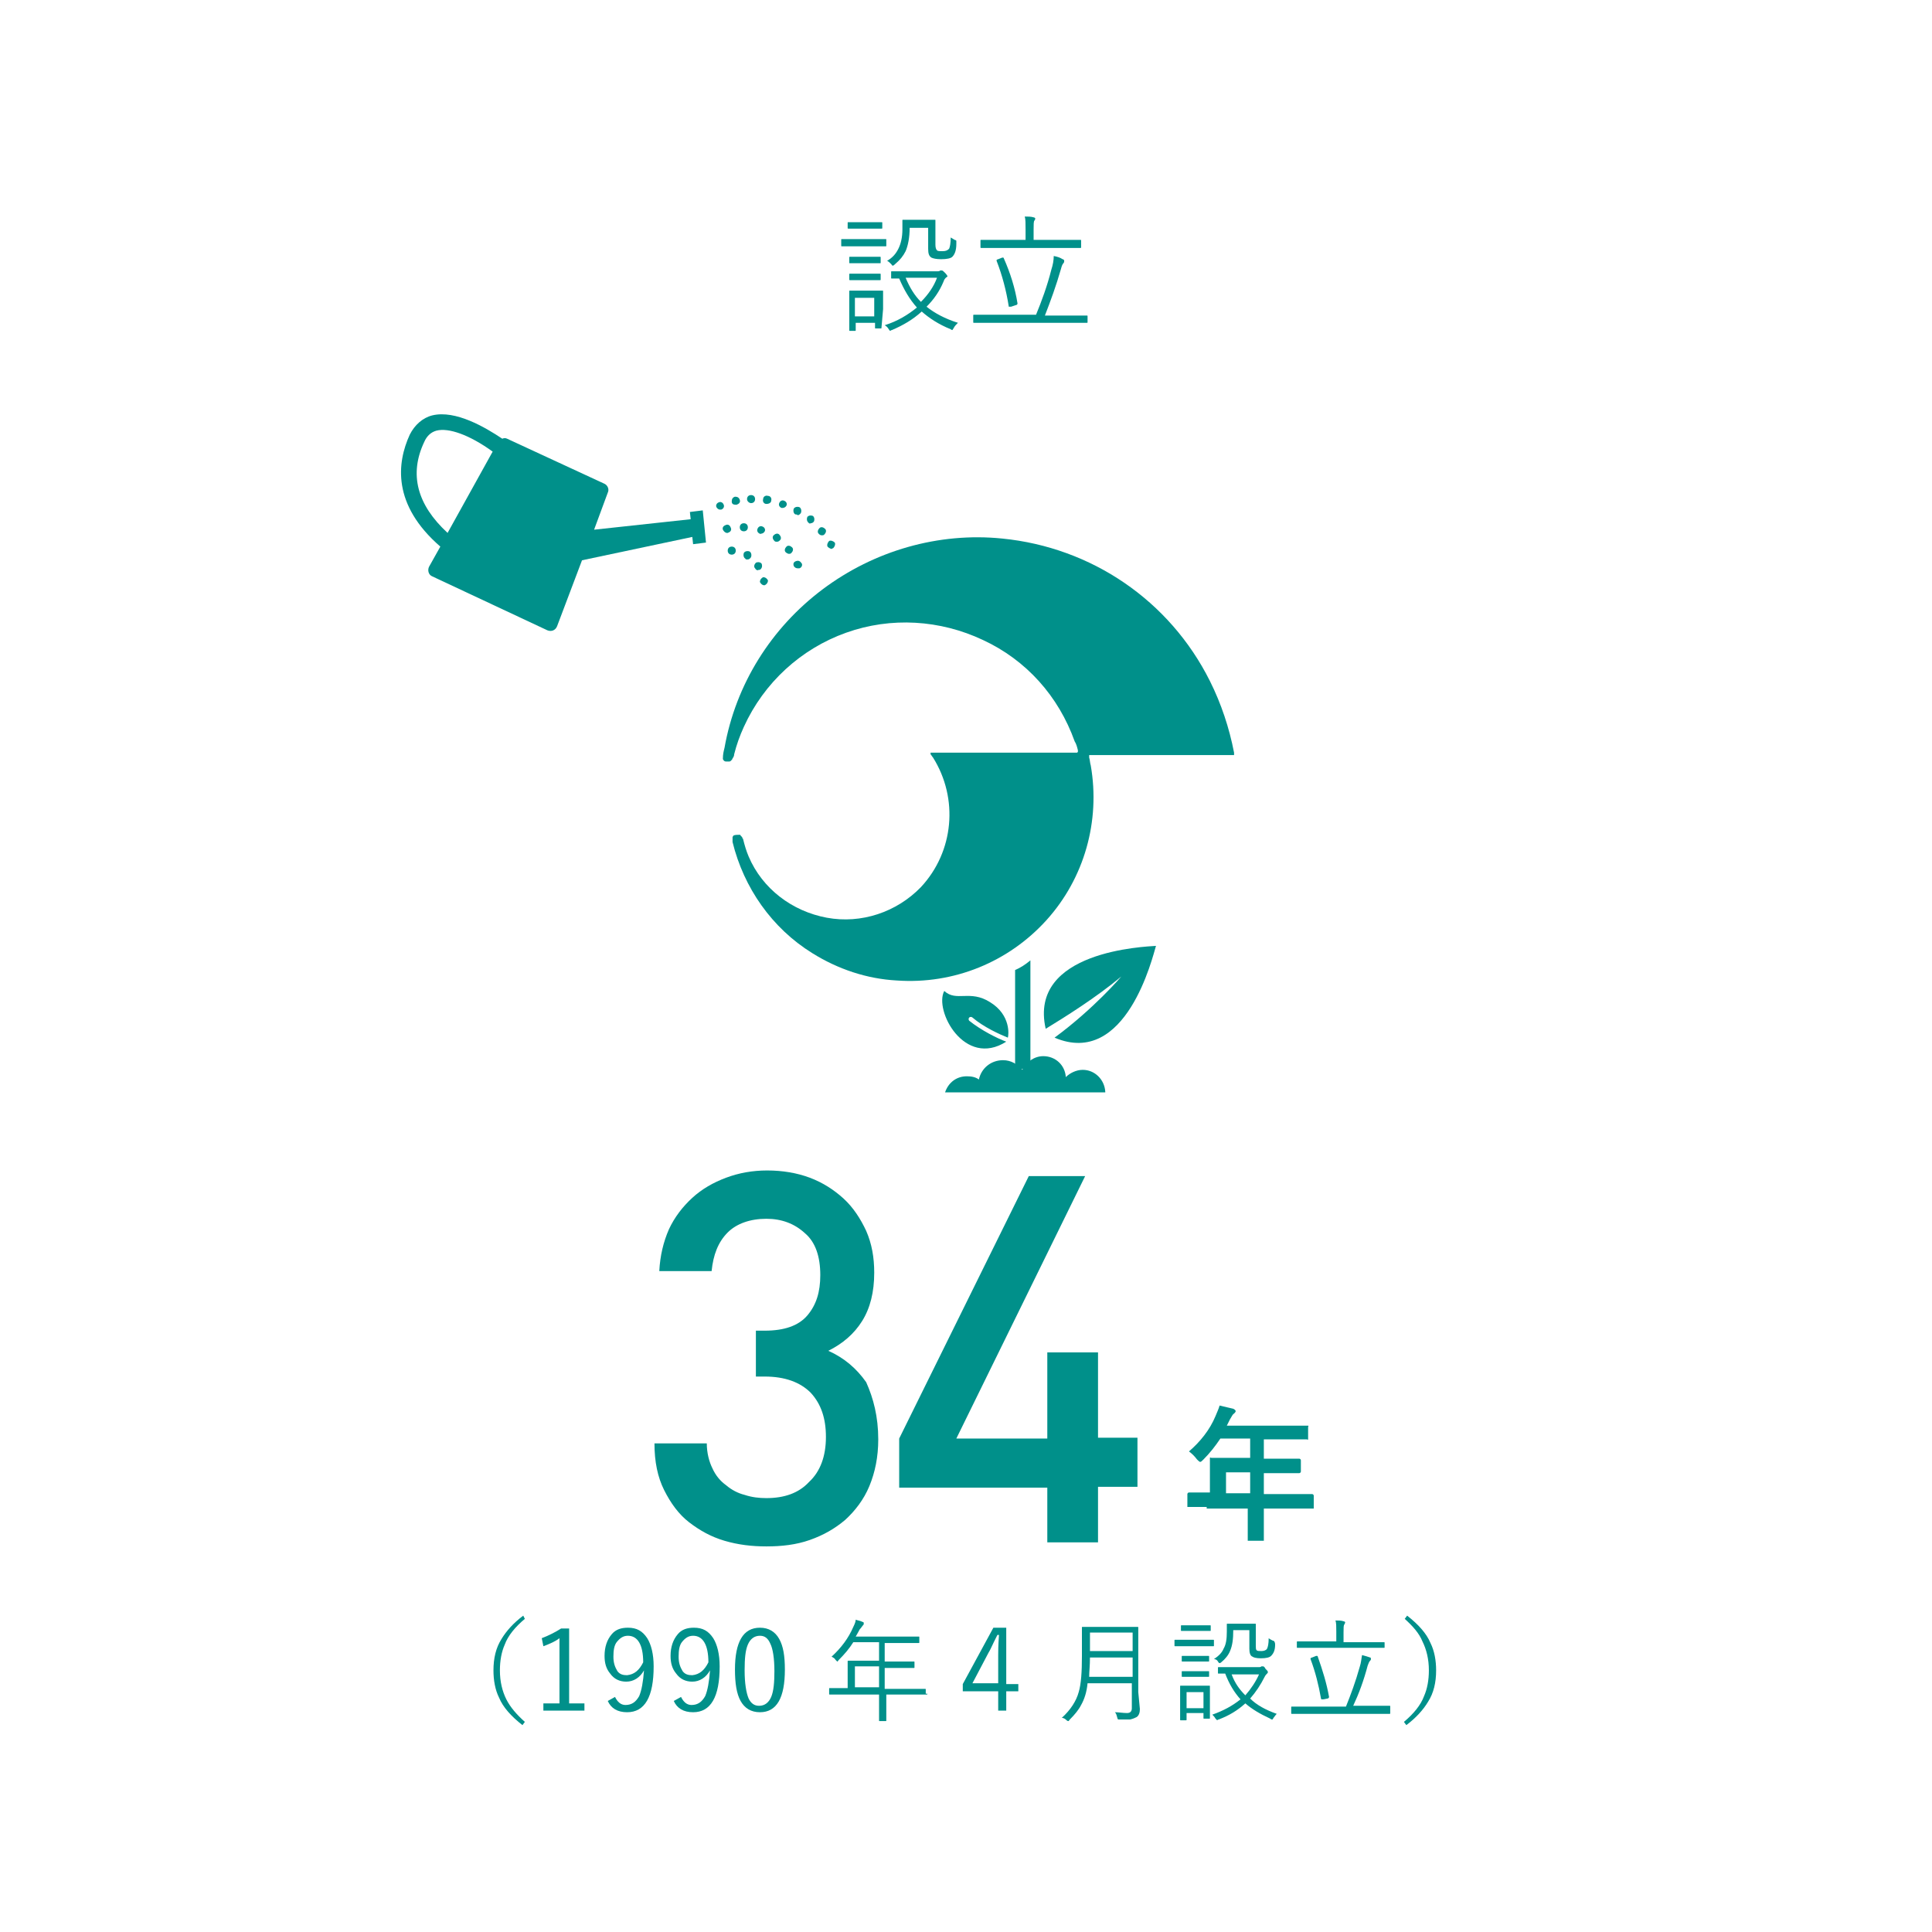 <?xml version="1.0" encoding="utf-8"?>
<!-- Generator: Adobe Illustrator 26.5.1, SVG Export Plug-In . SVG Version: 6.00 Build 0)  -->
<svg version="1.1" id="レイヤー_1" xmlns="http://www.w3.org/2000/svg" xmlns:xlink="http://www.w3.org/1999/xlink" x="0px"
	 y="0px" width="240px" height="240px" viewBox="0 0 240 240" style="enable-background:new 0 0 240 240;" xml:space="preserve">
<style type="text/css">
	.st0{fill:#00908A;}
</style>
<g>
	<path class="st0" d="M110.1,30.5c0,0.1,0,0.1-0.1,0.1l-1.7,0h-2l-1.7,0c-0.1,0-0.1,0-0.1-0.1v-0.7c0-0.1,0-0.1,0.1-0.1l1.7,0h2
		l1.7,0c0.1,0,0.1,0,0.1,0.1V30.5z M109.5,40.7c0,0.1,0,0.1-0.1,0.1h-0.6c-0.1,0-0.1,0-0.1-0.1v-0.6h-2.4V41c0,0.1,0,0.1-0.1,0.1
		h-0.6c-0.1,0-0.1,0-0.1-0.1l0-2.4v-1l0-1.4c0-0.1,0-0.1,0.1-0.1l1.4,0h1.2l1.4,0c0.1,0,0.1,0,0.1,0.1l0,1.1v1.1L109.5,40.7z
		 M109.6,28.3c0,0.1,0,0.1-0.1,0.1l-1.4,0h-1.3l-1.4,0c-0.1,0-0.1,0-0.1-0.1v-0.6c0-0.1,0-0.1,0.1-0.1l1.4,0h1.3l1.4,0
		c0.1,0,0.1,0,0.1,0.1V28.3z M109.4,32.6c0,0.1,0,0.1-0.1,0.1l-1.3,0h-1.1l-1.3,0c-0.1,0-0.1,0-0.1-0.1V32c0-0.1,0-0.1,0.1-0.1
		l1.3,0h1.1l1.3,0c0.1,0,0.1,0,0.1,0.1V32.6z M109.4,34.7c0,0.1,0,0.1-0.1,0.1l-1.3,0h-1.1l-1.3,0c-0.1,0-0.1,0-0.1-0.1v-0.6
		c0-0.1,0-0.1,0.1-0.1l1.3,0h1.1l1.3,0c0.1,0,0.1,0,0.1,0.1V34.7z M108.6,39.3V37h-2.4v2.3H108.6z M119,40.1
		c-0.2,0.2-0.4,0.4-0.5,0.6c-0.1,0.2-0.2,0.3-0.2,0.3c0,0-0.1,0-0.2-0.1c-1.5-0.6-2.7-1.4-3.6-2.2c-1.1,1-2.3,1.7-3.7,2.3
		c-0.1,0-0.2,0.1-0.2,0.1c-0.1,0-0.1-0.1-0.2-0.2c-0.1-0.2-0.3-0.4-0.5-0.5c1.6-0.5,2.9-1.3,4-2.2c-0.9-1-1.6-2.2-2.2-3.6l-0.9,0
		c-0.1,0-0.1,0-0.1-0.1v-0.7c0-0.1,0-0.1,0.1-0.1l1.9,0h3.8c0.1,0,0.2,0,0.3-0.1c0.1,0,0.2,0,0.2,0c0.1,0,0.2,0.1,0.4,0.3
		c0.2,0.2,0.3,0.4,0.3,0.4c0,0.1-0.1,0.1-0.2,0.2c-0.1,0.1-0.2,0.2-0.3,0.5c-0.5,1.2-1.2,2.2-2.1,3.1
		C116.1,38.9,117.4,39.6,119,40.1z M118.8,30.3c0,0.8-0.2,1.3-0.5,1.6c-0.2,0.2-0.7,0.3-1.4,0.3c-0.6,0-1-0.1-1.2-0.2
		c-0.3-0.2-0.4-0.5-0.4-1.1v-2.6H113c0,1.2-0.2,2.2-0.5,2.9c-0.3,0.6-0.7,1.1-1.3,1.6c-0.1,0.1-0.2,0.2-0.3,0.2
		c-0.1,0-0.1-0.1-0.2-0.2c-0.2-0.2-0.3-0.3-0.5-0.4c0.7-0.4,1.1-0.9,1.4-1.5c0.3-0.6,0.5-1.4,0.5-2.4l0-1.1c0-0.1,0-0.1,0.1-0.1
		l1.3,0h1.3l1.3,0c0.1,0,0.1,0,0.1,0.1l0,1.4v1.6c0,0.4,0.1,0.6,0.2,0.7c0.1,0.1,0.3,0.1,0.7,0.1c0.4,0,0.6-0.1,0.8-0.3
		c0.1-0.2,0.2-0.7,0.2-1.4c0.2,0.1,0.3,0.2,0.5,0.3c0.1,0,0.2,0.1,0.2,0.1C118.8,30.1,118.8,30.2,118.8,30.3z M116.4,34.5h-3.9
		c0.5,1.2,1.1,2.2,1.9,3C115.3,36.6,116,35.6,116.4,34.5z"/>
	<path class="st0" d="M135.1,40c0,0.1,0,0.1-0.1,0.1l-2.1,0h-9.8l-2.1,0c-0.1,0-0.1,0-0.1-0.1v-0.8c0-0.1,0-0.1,0.1-0.1l2.1,0h5.6
		c0.7-1.7,1.4-3.6,1.9-5.6c0.2-0.6,0.3-1.2,0.3-1.7c0.5,0.1,0.8,0.2,1.1,0.4c0.1,0,0.2,0.1,0.2,0.2c0,0.1,0,0.2-0.1,0.3
		c-0.1,0.1-0.2,0.3-0.3,0.7c-0.6,2.1-1.3,4-2,5.8h3.1l2.1,0c0.1,0,0.1,0,0.1,0.1V40z M134.3,30.7c0,0.1,0,0.1-0.1,0.1l-2.2,0h-7.9
		l-2.2,0c-0.1,0-0.1,0-0.1-0.1v-0.8c0-0.1,0-0.1,0.1-0.1l2.2,0h3.3v-1.3c0-0.7,0-1.3-0.1-1.6c0.4,0,0.8,0,1.1,0.1
		c0.1,0,0.2,0.1,0.2,0.1c0,0.1,0,0.2-0.1,0.3c-0.1,0.1-0.1,0.5-0.1,1.1v1.3h3.6l2.2,0c0.1,0,0.1,0,0.1,0.1V30.7z M126.4,37.7
		C126.4,37.7,126.4,37.7,126.4,37.7c0,0.1-0.1,0.2-0.2,0.2l-0.6,0.2c-0.1,0-0.2,0-0.2,0c-0.1,0-0.1,0-0.1-0.1
		c-0.3-1.9-0.8-3.8-1.5-5.6c0,0,0-0.1,0-0.1c0,0,0.1-0.1,0.2-0.1l0.5-0.2c0.1,0,0.1,0,0.1,0c0,0,0.1,0,0.1,0.1
		C125.5,33.9,126.1,35.8,126.4,37.7z"/>
</g>
<g>
	<g>
		<g>
			<path class="st0" d="M109.1,178.8c0,2.2-0.4,4.1-1.1,5.8c-0.7,1.7-1.8,3.1-3,4.2c-1.3,1.1-2.7,1.9-4.4,2.5
				c-1.7,0.6-3.5,0.8-5.4,0.8c-1.8,0-3.5-0.2-5.2-0.7s-3.1-1.3-4.4-2.3c-1.3-1-2.3-2.4-3.1-4c-0.8-1.6-1.2-3.5-1.2-5.8h6.5
				c0,1.2,0.3,2.3,0.7,3.1c0.4,0.9,1,1.6,1.7,2.1c0.7,0.6,1.5,1,2.3,1.2c0.9,0.3,1.8,0.4,2.7,0.4c2.2,0,4-0.6,5.3-2
				c1.4-1.3,2.1-3.2,2.1-5.6c0-2.3-0.6-4.1-1.9-5.5c-1.3-1.3-3.2-2-5.7-2h-1.1v-5.7h1.1c2.4,0,4.2-0.6,5.3-1.9
				c1.1-1.3,1.6-2.9,1.6-5c0-2.3-0.6-4.1-1.9-5.2c-1.3-1.2-2.9-1.8-4.8-1.8c-2,0-3.7,0.6-4.8,1.7c-1.2,1.2-1.8,2.8-2,4.8h-6.5
				c0.1-1.9,0.5-3.6,1.2-5.2c0.7-1.5,1.7-2.8,2.9-3.9c1.2-1.1,2.6-1.9,4.2-2.5c1.6-0.6,3.3-0.9,5.1-0.9c1.9,0,3.7,0.3,5.3,0.9
				c1.6,0.6,3,1.5,4.2,2.6c1.2,1.1,2.1,2.5,2.8,4c0.7,1.6,1,3.3,1,5.2c0,2.4-0.5,4.4-1.5,6c-1,1.6-2.4,2.8-4.2,3.7
				c2,0.9,3.5,2.2,4.7,3.9C108.5,173.7,109.1,176,109.1,178.8z"/>
			<path class="st0" d="M136.4,184.8v6.8h-6.3v-6.8h-18.4v-6.1l16.1-32.6h7l-16,32.6h11.3V168h6.3v10.6h4.9v6.1H136.4z"/>
		</g>
	</g>
	<g>
		<g>
			<path class="st0" d="M149.9,187.2l-2.2,0c-0.1,0-0.2,0-0.2,0s0-0.1,0-0.2v-1.4c0-0.1,0.1-0.2,0.2-0.2l2.2,0h0.4v-2.5l0-1.6
				c0-0.1,0-0.1,0-0.2s0.1,0,0.2,0l2.5,0h2.3v-2.4h-3.7c-0.6,0.9-1.3,1.8-2.1,2.6c-0.2,0.2-0.3,0.3-0.4,0.3c-0.1,0-0.2-0.1-0.4-0.3
				c-0.3-0.4-0.6-0.7-1-1c1.4-1.2,2.6-2.7,3.3-4.4c0.2-0.5,0.4-0.9,0.5-1.3c0.8,0.2,1.3,0.3,1.7,0.4c0.2,0.1,0.3,0.2,0.3,0.3
				c0,0.1-0.1,0.2-0.2,0.3c-0.2,0.1-0.3,0.4-0.5,0.7l-0.4,0.8h7.4l2.5,0c0.1,0,0.1,0,0.2,0s0,0.1,0,0.2v1.3c0,0.1,0,0.1,0,0.2
				s-0.1,0-0.2,0l-2.5,0h-2.8v2.4h1.9l2.5,0c0.1,0,0.2,0.1,0.2,0.2v1.4c0,0.1-0.1,0.2-0.2,0.2l-2.5,0h-1.9v2.6h3.8l2.2,0
				c0.1,0,0.2,0.1,0.2,0.2v1.4c0,0.1,0,0.1,0,0.2c0,0-0.1,0-0.2,0l-2.2,0h-3.8v0.9l0,2.9c0,0.1,0,0.2,0,0.2c0,0-0.1,0-0.2,0h-1.6
				c-0.1,0-0.2,0-0.2,0c0,0,0-0.1,0-0.2l0-2.9v-0.9H149.9z M152.3,185.5h3v-2.6h-3V185.5z"/>
		</g>
	</g>
</g>
<g>
	<path class="st0" d="M65.2,201.1c-1.2,1-2.1,2.1-2.5,3.2c-0.4,0.9-0.6,2-0.6,3.2c0,1.4,0.3,2.6,0.8,3.6c0.5,1,1.3,1.9,2.3,2.8
		l-0.3,0.4c-1.4-1.1-2.4-2.2-2.9-3.4c-0.5-1-0.7-2.2-0.7-3.4c0-1.5,0.3-2.8,1-3.9c0.6-1,1.5-2,2.7-2.9L65.2,201.1z"/>
	<path class="st0" d="M70.7,202.3v9.3h1.9v0.9h-5.1v-0.9h2v-8.1c-0.5,0.4-1.2,0.7-2,1l-0.2-1c0.8-0.3,1.6-0.7,2.4-1.2H70.7z"/>
	<path class="st0" d="M76.4,210.8c0.3,0.6,0.7,1,1.3,1c0.8,0,1.3-0.4,1.7-1.1c0.3-0.7,0.5-1.8,0.6-3.2c-0.5,0.9-1.3,1.4-2.2,1.4
		c-0.8,0-1.5-0.3-2-1c-0.5-0.6-0.7-1.3-0.7-2.2c0-1.1,0.3-2,0.9-2.7c0.5-0.6,1.2-0.8,2-0.8c1.1,0,1.8,0.4,2.4,1.3
		c0.5,0.8,0.8,2,0.8,3.5c0,3.8-1.1,5.7-3.3,5.7c-1.2,0-2-0.5-2.4-1.4L76.4,210.8z M79.9,206.5c0-2.2-0.7-3.3-1.9-3.3
		c-0.6,0-1,0.3-1.4,0.8c-0.3,0.4-0.4,1-0.4,1.8c0,0.8,0.2,1.3,0.5,1.8c0.3,0.4,0.7,0.5,1.2,0.5C78.8,208,79.4,207.5,79.9,206.5z"/>
	<path class="st0" d="M84.6,210.8c0.3,0.6,0.7,1,1.3,1c0.8,0,1.3-0.4,1.7-1.1c0.3-0.7,0.5-1.8,0.6-3.2c-0.5,0.9-1.3,1.4-2.2,1.4
		c-0.8,0-1.5-0.3-2-1c-0.5-0.6-0.7-1.3-0.7-2.2c0-1.1,0.3-2,0.9-2.7c0.5-0.6,1.2-0.8,2-0.8c1.1,0,1.8,0.4,2.4,1.3
		c0.5,0.8,0.8,2,0.8,3.5c0,3.8-1.1,5.7-3.3,5.7c-1.2,0-2-0.5-2.4-1.4L84.6,210.8z M88,206.5c0-2.2-0.7-3.3-1.9-3.3
		c-0.6,0-1,0.3-1.4,0.8c-0.3,0.4-0.4,1-0.4,1.8c0,0.8,0.2,1.3,0.5,1.8c0.3,0.4,0.7,0.5,1.2,0.5C86.9,208,87.5,207.5,88,206.5z"/>
	<path class="st0" d="M94.4,202.2c1.1,0,1.9,0.5,2.4,1.4c0.5,0.9,0.7,2.1,0.7,3.8c0,3.5-1,5.3-3.1,5.3c-1.1,0-1.9-0.5-2.4-1.4
		c-0.5-0.9-0.7-2.2-0.7-3.9C91.3,204,92.3,202.2,94.4,202.2z M94.4,203.2c-0.7,0-1.2,0.4-1.5,1.1c-0.3,0.7-0.4,1.7-0.4,3.2
		c0,1.6,0.2,2.8,0.5,3.5c0.3,0.6,0.7,0.9,1.3,0.9c0.7,0,1.2-0.4,1.5-1.1c0.3-0.7,0.4-1.8,0.4-3.2c0-1.6-0.2-2.8-0.5-3.4
		C95.4,203.5,95,203.2,94.4,203.2z"/>
	<path class="st0" d="M115.2,210.4c0,0.1,0,0.1-0.1,0.1l-1.8,0h-3.2v0.9l0,2.3c0,0.1,0,0.1-0.1,0.1h-0.7c-0.1,0-0.1,0-0.1-0.1l0-2.3
		v-0.9h-4.3l-1.8,0c-0.1,0-0.1,0-0.1-0.1v-0.6c0-0.1,0-0.1,0.1-0.1l1.8,0h0.4v-2.1l0-1.2c0-0.1,0-0.1,0.1-0.1l2,0h1.8V204H106
		c-0.5,0.8-1.1,1.5-1.8,2.2c-0.1,0.1-0.1,0.2-0.2,0.2c0,0-0.1-0.1-0.2-0.2c-0.1-0.2-0.3-0.3-0.5-0.4c1.2-1.1,2.1-2.3,2.7-3.7
		c0.2-0.4,0.3-0.7,0.3-0.9c0.2,0.1,0.5,0.1,0.9,0.3c0.1,0,0.1,0.1,0.1,0.2c0,0.1,0,0.1-0.1,0.2c-0.1,0.1-0.2,0.3-0.4,0.5
		c-0.2,0.4-0.4,0.7-0.5,0.9h5.9l1.9,0c0.1,0,0.1,0,0.1,0.1v0.6c0,0.1,0,0.1-0.1,0.1l-1.9,0h-2.3v2.3h1.7l1.9,0c0.1,0,0.1,0,0.1,0.1
		v0.6c0,0.1,0,0.1-0.1,0.1l-1.9,0h-1.7v2.6h3.2l1.8,0c0.1,0,0.1,0,0.1,0.1V210.4z M109.2,209.6v-2.6h-3v2.6H109.2z"/>
	<path class="st0" d="M125,202.3v6.9h1.5v0.9H125v2.4H124v-2.4h-4.4v-0.9l3.8-7H125z M124,209.2v-3.6c0-0.4,0-1.3,0.1-2.5h-0.2
		c-0.1,0.2-0.2,0.4-0.4,0.8c-0.3,0.6-0.5,1.1-0.7,1.4l-2,3.8H124z"/>
	<path class="st0" d="M141.6,212.3c0,0.4-0.1,0.8-0.4,1c-0.2,0.1-0.4,0.2-0.8,0.3c-0.2,0-0.6,0-1.2,0c-0.1,0-0.2,0-0.3,0
		c0,0-0.1-0.1-0.1-0.2c-0.1-0.3-0.1-0.5-0.3-0.7c0.5,0,1,0.1,1.5,0.1c0.4,0,0.6-0.2,0.6-0.6v-3.1h-5.5c-0.1,1.1-0.4,2-0.8,2.7
		c-0.3,0.6-0.8,1.2-1.4,1.8c-0.1,0.1-0.1,0.2-0.2,0.2c0,0-0.1,0-0.2-0.1c-0.2-0.2-0.4-0.3-0.6-0.3c1.1-1,1.8-2.1,2.1-3.2
		c0.3-1,0.4-2.5,0.4-4.5v-1.7l0-1.8c0-0.1,0-0.1,0.1-0.1l1.8,0h3.2l1.8,0c0.1,0,0.1,0,0.1,0.1l0,1.8v6.2L141.6,212.3z M140.7,208.3
		v-2.4h-5.3c0,1-0.1,1.8-0.1,2.4H140.7z M140.7,205.1v-2.3h-5.3v2.3H140.7z"/>
	<path class="st0" d="M150.8,204.4c0,0.1,0,0.1-0.1,0.1l-1.5,0h-1.7l-1.5,0c-0.1,0-0.1,0-0.1-0.1v-0.6c0-0.1,0-0.1,0.1-0.1l1.5,0
		h1.7l1.5,0c0.1,0,0.1,0,0.1,0.1V204.4z M150.3,213.4c0,0.1,0,0.1-0.1,0.1h-0.6c-0.1,0-0.1,0-0.1-0.1v-0.6h-2.1v0.8
		c0,0.1,0,0.1-0.1,0.1h-0.6c-0.1,0-0.1,0-0.1-0.1l0-2.1v-0.8l0-1.2c0-0.1,0-0.1,0.1-0.1l1.2,0h1.1l1.2,0c0.1,0,0.1,0,0.1,0.1l0,1
		v0.9L150.3,213.4z M150.4,202.5c0,0.1,0,0.1-0.1,0.1l-1.2,0H148l-1.2,0c-0.1,0-0.1,0-0.1-0.1V202c0-0.1,0-0.1,0.1-0.1l1.2,0h1.1
		l1.2,0c0.1,0,0.1,0,0.1,0.1V202.5z M150.2,206.3c0,0.1,0,0.1-0.1,0.1l-1.1,0h-1l-1.1,0c-0.1,0-0.1,0-0.1-0.1v-0.5
		c0-0.1,0-0.1,0.1-0.1l1.1,0h1l1.1,0c0.1,0,0.1,0,0.1,0.1V206.3z M150.2,208.2c0,0.1,0,0.1-0.1,0.1l-1.1,0h-1l-1.1,0
		c-0.1,0-0.1,0-0.1-0.1v-0.5c0-0.1,0-0.1,0.1-0.1l1.1,0h1l1.1,0c0.1,0,0.1,0,0.1,0.1V208.2z M149.5,212.2v-2h-2.1v2H149.5z
		 M158.6,212.9c-0.2,0.2-0.3,0.4-0.4,0.5c-0.1,0.2-0.1,0.2-0.2,0.2c0,0-0.1,0-0.2-0.1c-1.3-0.6-2.3-1.2-3.1-1.9c-1,0.9-2,1.5-3.3,2
		c-0.1,0-0.2,0.1-0.2,0.1c0,0-0.1-0.1-0.2-0.2c-0.1-0.2-0.3-0.4-0.4-0.5c1.4-0.5,2.5-1.1,3.5-1.9c-0.8-0.9-1.4-1.9-1.9-3.2l-0.8,0
		c-0.1,0-0.1,0-0.1-0.1v-0.6c0-0.1,0-0.1,0.1-0.1l1.7,0h3.3c0.1,0,0.2,0,0.3-0.1c0.1,0,0.1,0,0.2,0c0.1,0,0.2,0.1,0.3,0.3
		c0.2,0.2,0.3,0.3,0.3,0.4c0,0.1,0,0.1-0.1,0.2c-0.1,0.1-0.2,0.2-0.3,0.4c-0.5,1-1.1,1.9-1.8,2.7
		C156.1,211.8,157.2,212.4,158.6,212.9z M158.4,204.3c0,0.7-0.2,1.1-0.5,1.4c-0.2,0.2-0.6,0.3-1.3,0.3c-0.5,0-0.9-0.1-1-0.2
		c-0.3-0.1-0.4-0.5-0.4-1v-2.3h-2c0,1.1-0.1,1.9-0.4,2.6c-0.2,0.5-0.6,1-1.1,1.4c-0.1,0.1-0.2,0.1-0.2,0.1c0,0-0.1,0-0.2-0.2
		c-0.1-0.2-0.3-0.3-0.5-0.3c0.6-0.4,1-0.8,1.2-1.3c0.3-0.5,0.4-1.2,0.4-2.1l0-0.9c0-0.1,0-0.1,0.1-0.1l1.1,0h1.1l1.2,0
		c0.1,0,0.1,0,0.1,0.1l0,1.2v1.4c0,0.3,0,0.5,0.1,0.6s0.3,0.1,0.6,0.1c0.3,0,0.6-0.1,0.7-0.3c0.1-0.2,0.2-0.6,0.2-1.3
		c0.1,0.1,0.3,0.2,0.5,0.3c0.1,0,0.2,0.1,0.2,0.1C158.4,204.1,158.4,204.2,158.4,204.3z M156.4,208H153c0.4,1.1,1,1.9,1.7,2.6
		C155.4,209.8,156,208.9,156.4,208z"/>
	<path class="st0" d="M172.7,212.8c0,0.1,0,0.1-0.1,0.1l-1.8,0h-8.5l-1.8,0c-0.1,0-0.1,0-0.1-0.1v-0.7c0-0.1,0-0.1,0.1-0.1l1.8,0
		h4.9c0.6-1.5,1.2-3.1,1.7-4.9c0.2-0.6,0.2-1,0.3-1.5c0.4,0.1,0.7,0.2,1,0.3c0.1,0,0.1,0.1,0.1,0.2c0,0.1,0,0.1-0.1,0.2
		c-0.1,0.1-0.2,0.3-0.3,0.6c-0.5,1.9-1.1,3.5-1.8,5h2.7l1.8,0c0.1,0,0.1,0,0.1,0.1V212.8z M172,204.6c0,0.1,0,0.1-0.1,0.1l-1.9,0
		h-6.9l-1.9,0c-0.1,0-0.1,0-0.1-0.1V204c0-0.1,0-0.1,0.1-0.1l1.9,0h2.9v-1.2c0-0.6,0-1.1-0.1-1.4c0.4,0,0.7,0,1,0.1
		c0.1,0,0.2,0.1,0.2,0.1c0,0.1,0,0.1-0.1,0.3c-0.1,0.1-0.1,0.4-0.1,1v1.2h3.1l1.9,0c0.1,0,0.1,0,0.1,0.1V204.6z M165.1,210.8
		C165.1,210.8,165.1,210.8,165.1,210.8c0,0.1-0.1,0.2-0.2,0.2l-0.5,0.1c-0.1,0-0.1,0-0.2,0c0,0-0.1,0-0.1-0.1
		c-0.3-1.7-0.7-3.3-1.3-4.9c0,0,0-0.1,0-0.1c0,0,0.1-0.1,0.2-0.1l0.5-0.2c0.1,0,0.1,0,0.1,0c0,0,0.1,0,0.1,0.1
		C164.3,207.5,164.8,209.1,165.1,210.8z"/>
	<path class="st0" d="M174.5,201.1l0.3-0.4c1.4,1.1,2.4,2.2,2.9,3.4c0.5,1,0.7,2.2,0.7,3.4c0,1.5-0.3,2.8-1,3.9
		c-0.6,1-1.5,2-2.7,2.9l-0.3-0.4c1.2-1,2.1-2.1,2.5-3.2c0.4-0.9,0.6-2,0.6-3.2c0-1.4-0.3-2.6-0.8-3.6
		C176.3,202.9,175.5,202,174.5,201.1z"/>
</g>
<g>
	<path class="st0" d="M124.5,66.9c11.1,1.1,20.8,7.7,25.8,17.7c1.4,2.8,2.4,5.8,3,8.9c0,0.1,0,0.1,0,0.2c0,0,0,0.1,0,0.1
		c0,0,0,0,0,0c0,0,0,0-0.1,0c-0.1,0-0.1,0-0.2,0c-5.8,0-11.6,0-17.4,0c-0.1,0-0.1,0-0.2,0c0,0-0.1,0-0.1,0c0,0,0,0,0,0.1
		c0,0.1,0,0.1,0,0.2c0.1,0.3,0.1,0.7,0.2,1c1.2,6.9-0.8,14-5.5,19.2c-4.7,5.2-11.5,8-18.6,7.5c-3.7-0.2-7.3-1.4-10.5-3.4
		c-5-3.1-8.5-8.1-9.9-13.8c0-0.2,0-0.3,0-0.5c0,0,0-0.1,0-0.1c0-0.1,0.1-0.1,0.1-0.2c0.2-0.1,0.5-0.1,0.7-0.1c0,0,0.1,0,0.1,0
		c0,0,0.1,0,0.1,0.1c0.1,0.1,0.1,0.1,0.2,0.2c0,0.1,0,0.1,0.1,0.2c0.2,0.8,0.4,1.5,0.7,2.2c1.7,4,5.4,6.8,9.7,7.6
		c4.3,0.8,8.7-0.7,11.7-3.8c4.1-4.4,4.7-11,1.5-16.1c-0.1-0.1-0.2-0.3-0.3-0.4c0,0,0-0.1,0-0.1c0,0,0-0.1,0-0.1c0,0,0,0,0,0
		c0,0,0.1,0,0.1,0c0.2,0,0.4,0,0.6,0c5.7,0,11.5,0,17.2,0c0.1,0,0.1,0,0.2,0c0,0,0,0,0.1,0c0,0,0.1-0.1,0.1-0.1c0,0,0,0,0-0.1
		c0,0,0-0.1,0-0.1c-0.1-0.4-0.2-0.8-0.4-1.1c-2-5.6-6-10.1-11.4-12.6c-5.3-2.5-11.4-2.9-17-0.9c-5.6,2-10.2,6.2-12.7,11.7
		c-0.5,1.1-0.9,2.2-1.2,3.4c0,0.2-0.1,0.4-0.2,0.5c0,0.1-0.1,0.2-0.2,0.3c0,0-0.1,0.1-0.2,0.1c0,0-0.1,0-0.1,0c-0.1,0-0.2,0-0.2,0
		c0,0-0.1,0-0.1,0c-0.2,0-0.3-0.1-0.4-0.3c0,0,0-0.1,0-0.1c0-0.5,0.1-0.9,0.2-1.3c1.4-7.9,5.8-14.9,12.2-19.7
		C108.6,68.4,116.6,66.1,124.5,66.9z"/>
</g>
<path class="st0" d="M143.6,117.5C143.6,117.5,143.6,117.5,143.6,117.5L143.6,117.5c-1.3,0.1-15.9,0.6-13.7,10.3
	c2.3-1.4,6.3-3.9,9.4-6.5c0,0-3.4,4-8.3,7.6C139.9,132.7,143.2,118.8,143.6,117.5L143.6,117.5C143.6,117.5,143.6,117.5,143.6,117.5z
	"/>
<g>
	<path class="st0" d="M53.3,70.4c-0.2,0.4-0.1,1,0.4,1.2l14.3,6.7c0.5,0.2,1,0,1.2-0.5l3.1-8.2L86,66.7l0.1,0.9l1.6-0.2l-0.4-4
		l-1.6,0.2l0.1,0.9l-12,1.3l1.7-4.6c0.2-0.4,0-0.9-0.4-1.1L63,54.5c-0.2-0.1-0.4-0.1-0.6,0c-2.1-1.4-5.8-3.6-8.7-2.9
		c-1.2,0.3-2.2,1.2-2.8,2.4c-1.6,3.5-2.2,8.7,3.8,13.9L53.3,70.4z M55.6,66.2c-3.8-3.5-4.8-7.3-2.9-11.3c0.3-0.7,0.8-1.2,1.5-1.4
		c1.5-0.4,4.1,0.5,7,2.6L55.6,66.2z"/>
	<path class="st0" d="M102.8,67.9c-0.1-0.2,0-0.5,0.2-0.7l0,0c0.2-0.1,0.5,0,0.7,0.2l0,0c0.1,0.2,0,0.5-0.2,0.7l0,0
		c-0.1,0-0.2,0.1-0.2,0.1l0,0C103,68.1,102.9,68,102.8,67.9z M101.7,66.3L101.7,66.3c-0.2-0.2-0.1-0.5,0.1-0.7l0,0
		c0.2-0.2,0.5-0.1,0.7,0.1l0,0c0.2,0.2,0.1,0.5-0.1,0.7l0,0c-0.1,0.1-0.2,0.1-0.3,0.1l0,0C101.9,66.5,101.8,66.4,101.7,66.3z
		 M100.4,64.9c-0.2-0.2-0.2-0.5-0.1-0.7l0,0c0.2-0.2,0.5-0.2,0.7-0.1l0,0c0.2,0.2,0.2,0.5,0.1,0.7l0,0c-0.1,0.1-0.2,0.2-0.4,0.2l0,0
		C100.6,65.1,100.5,65,100.4,64.9z M98.8,63.9c-0.2-0.1-0.3-0.4-0.2-0.7l0,0c0.1-0.2,0.4-0.3,0.7-0.2l0,0c0.2,0.1,0.3,0.4,0.2,0.7
		l0,0c-0.1,0.2-0.3,0.3-0.4,0.3l0,0C99,63.9,98.9,63.9,98.8,63.9z M89,63c-0.1-0.2,0-0.5,0.3-0.6l0,0c0.2-0.1,0.5,0,0.6,0.3l0,0
		c0.1,0.2,0,0.5-0.3,0.6l0,0c-0.1,0-0.1,0-0.2,0l0,0C89.3,63.3,89.1,63.2,89,63z M97.1,63.1c-0.3-0.1-0.4-0.4-0.3-0.6l0,0
		c0.1-0.3,0.4-0.4,0.6-0.3l0,0c0.3,0.1,0.4,0.4,0.3,0.6l0,0c-0.1,0.2-0.3,0.3-0.5,0.3l0,0C97.2,63.1,97.1,63.1,97.1,63.1z
		 M90.9,62.3c0-0.3,0.1-0.5,0.4-0.6l0,0l0,0l0,0c0.3,0,0.5,0.1,0.6,0.4l0,0c0.1,0.3-0.1,0.5-0.4,0.6l0,0c0,0-0.1,0-0.1,0l0,0
		C91.1,62.7,90.9,62.6,90.9,62.3z M95.2,62.6c-0.3,0-0.5-0.3-0.4-0.6l0,0c0-0.3,0.3-0.5,0.6-0.4l0,0c0.3,0,0.5,0.3,0.4,0.6l0,0
		C95.8,62.4,95.6,62.6,95.2,62.6L95.2,62.6C95.3,62.6,95.3,62.6,95.2,62.6z M92.8,62c0-0.3,0.2-0.5,0.5-0.5l0,0l0,0l0,0
		c0.3,0,0.5,0.2,0.5,0.5l0,0c0,0.3-0.2,0.5-0.5,0.5l0,0h0l0,0C93.1,62.5,92.8,62.3,92.8,62z"/>
	<path class="st0" d="M98.6,70.3L98.6,70.3c-0.1-0.3,0-0.5,0.3-0.6l0,0c0.3-0.1,0.5,0,0.7,0.3l0,0c0.1,0.2,0,0.5-0.3,0.6l0,0
		c-0.1,0-0.1,0-0.2,0l0,0C98.9,70.6,98.7,70.5,98.6,70.3z M97.6,68.6c-0.2-0.2-0.1-0.5,0.1-0.7l0,0c0.2-0.2,0.5-0.1,0.7,0.1l0,0
		c0.2,0.2,0.1,0.5-0.1,0.7l0,0c-0.1,0.1-0.2,0.1-0.3,0.1l0,0C97.9,68.8,97.7,68.7,97.6,68.6z M96.2,67.2c-0.2-0.2-0.3-0.5-0.1-0.7
		l0,0c0.2-0.2,0.5-0.3,0.7-0.1l0,0c0.2,0.2,0.3,0.5,0.1,0.7l0,0c-0.1,0.1-0.2,0.2-0.4,0.2l0,0C96.4,67.3,96.3,67.3,96.2,67.2z
		 M94.4,66.3c-0.3-0.1-0.4-0.4-0.3-0.6l0,0c0.1-0.3,0.4-0.4,0.6-0.3l0,0c0.3,0.1,0.4,0.4,0.3,0.6l0,0c-0.1,0.2-0.3,0.3-0.5,0.3l0,0
		C94.5,66.4,94.4,66.3,94.4,66.3z M89.8,65.8c-0.1-0.3,0.1-0.5,0.4-0.6l0,0l0,0l0,0c0.3-0.1,0.5,0.1,0.6,0.4l0,0
		c0.1,0.3-0.1,0.5-0.4,0.6l0,0c0,0-0.1,0-0.1,0l0,0C90.1,66.2,89.9,66,89.8,65.8z M92.4,66c-0.3,0-0.5-0.2-0.5-0.5l0,0
		c0-0.3,0.2-0.5,0.5-0.5l0,0l0,0l0,0c0.3,0,0.5,0.2,0.5,0.5l0,0C92.9,65.8,92.7,66,92.4,66L92.4,66C92.5,66,92.4,66,92.4,66z"/>
	<path class="st0" d="M94.4,72.3c0-0.3,0.2-0.5,0.4-0.6l0,0c0.3,0,0.5,0.2,0.6,0.4l0,0c0,0.3-0.2,0.5-0.4,0.6l0,0c0,0,0,0-0.1,0l0,0
		C94.7,72.7,94.5,72.5,94.4,72.3z M93.8,70.6c-0.2-0.2-0.1-0.5,0.1-0.7l0,0c0.2-0.1,0.5-0.1,0.7,0.1l0,0c0.1,0.2,0.1,0.5-0.1,0.7
		l0,0c-0.1,0.1-0.2,0.1-0.3,0.1l0,0C94.1,70.9,93.9,70.8,93.8,70.6z M92.6,69.4c-0.2-0.1-0.3-0.4-0.2-0.7l0,0
		c0.1-0.2,0.4-0.3,0.7-0.2l0,0c0.2,0.1,0.3,0.4,0.2,0.7l0,0c-0.1,0.2-0.3,0.3-0.4,0.3l0,0C92.7,69.5,92.6,69.5,92.6,69.4z
		 M90.9,68.9c-0.3,0-0.5-0.2-0.5-0.5l0,0c0-0.3,0.2-0.5,0.5-0.5l0,0c0.3,0,0.5,0.2,0.5,0.5l0,0C91.4,68.7,91.2,68.9,90.9,68.9
		L90.9,68.9C90.9,68.9,90.9,68.9,90.9,68.9z"/>
</g>
<path class="st0" d="M126.1,120.5v12.3h1.9v-13.5C127.4,119.8,126.8,120.2,126.1,120.5z"/>
<path class="st0" d="M120.4,126.8c-0.1-0.1-0.1-0.3,0-0.4c0.1-0.1,0.3-0.1,0.4,0c1.4,1.2,3.4,2.1,4.4,2.5c0.1-0.3,0.4-2.8-2.2-4.4
	c-2.5-1.6-4.2,0-5.7-1.4c-1.3,2.4,2.5,9.6,7.7,6.3c0,0,0,0,0,0C123.9,129,121.9,128,120.4,126.8z"/>
<path class="st0" d="M137.3,135.6c-0.1-1.5-1.3-2.7-2.8-2.7c-0.8,0-1.6,0.4-2.1,0.9c-0.1-1.5-1.3-2.6-2.8-2.6
	c-1.1,0-2.1,0.7-2.6,1.7c-0.6-0.7-1.4-1.2-2.4-1.2c-1.5,0-2.7,1-3,2.4c-0.4-0.3-0.9-0.4-1.5-0.4c-1.3,0-2.3,0.8-2.7,2H137.3z"/>
</svg>
